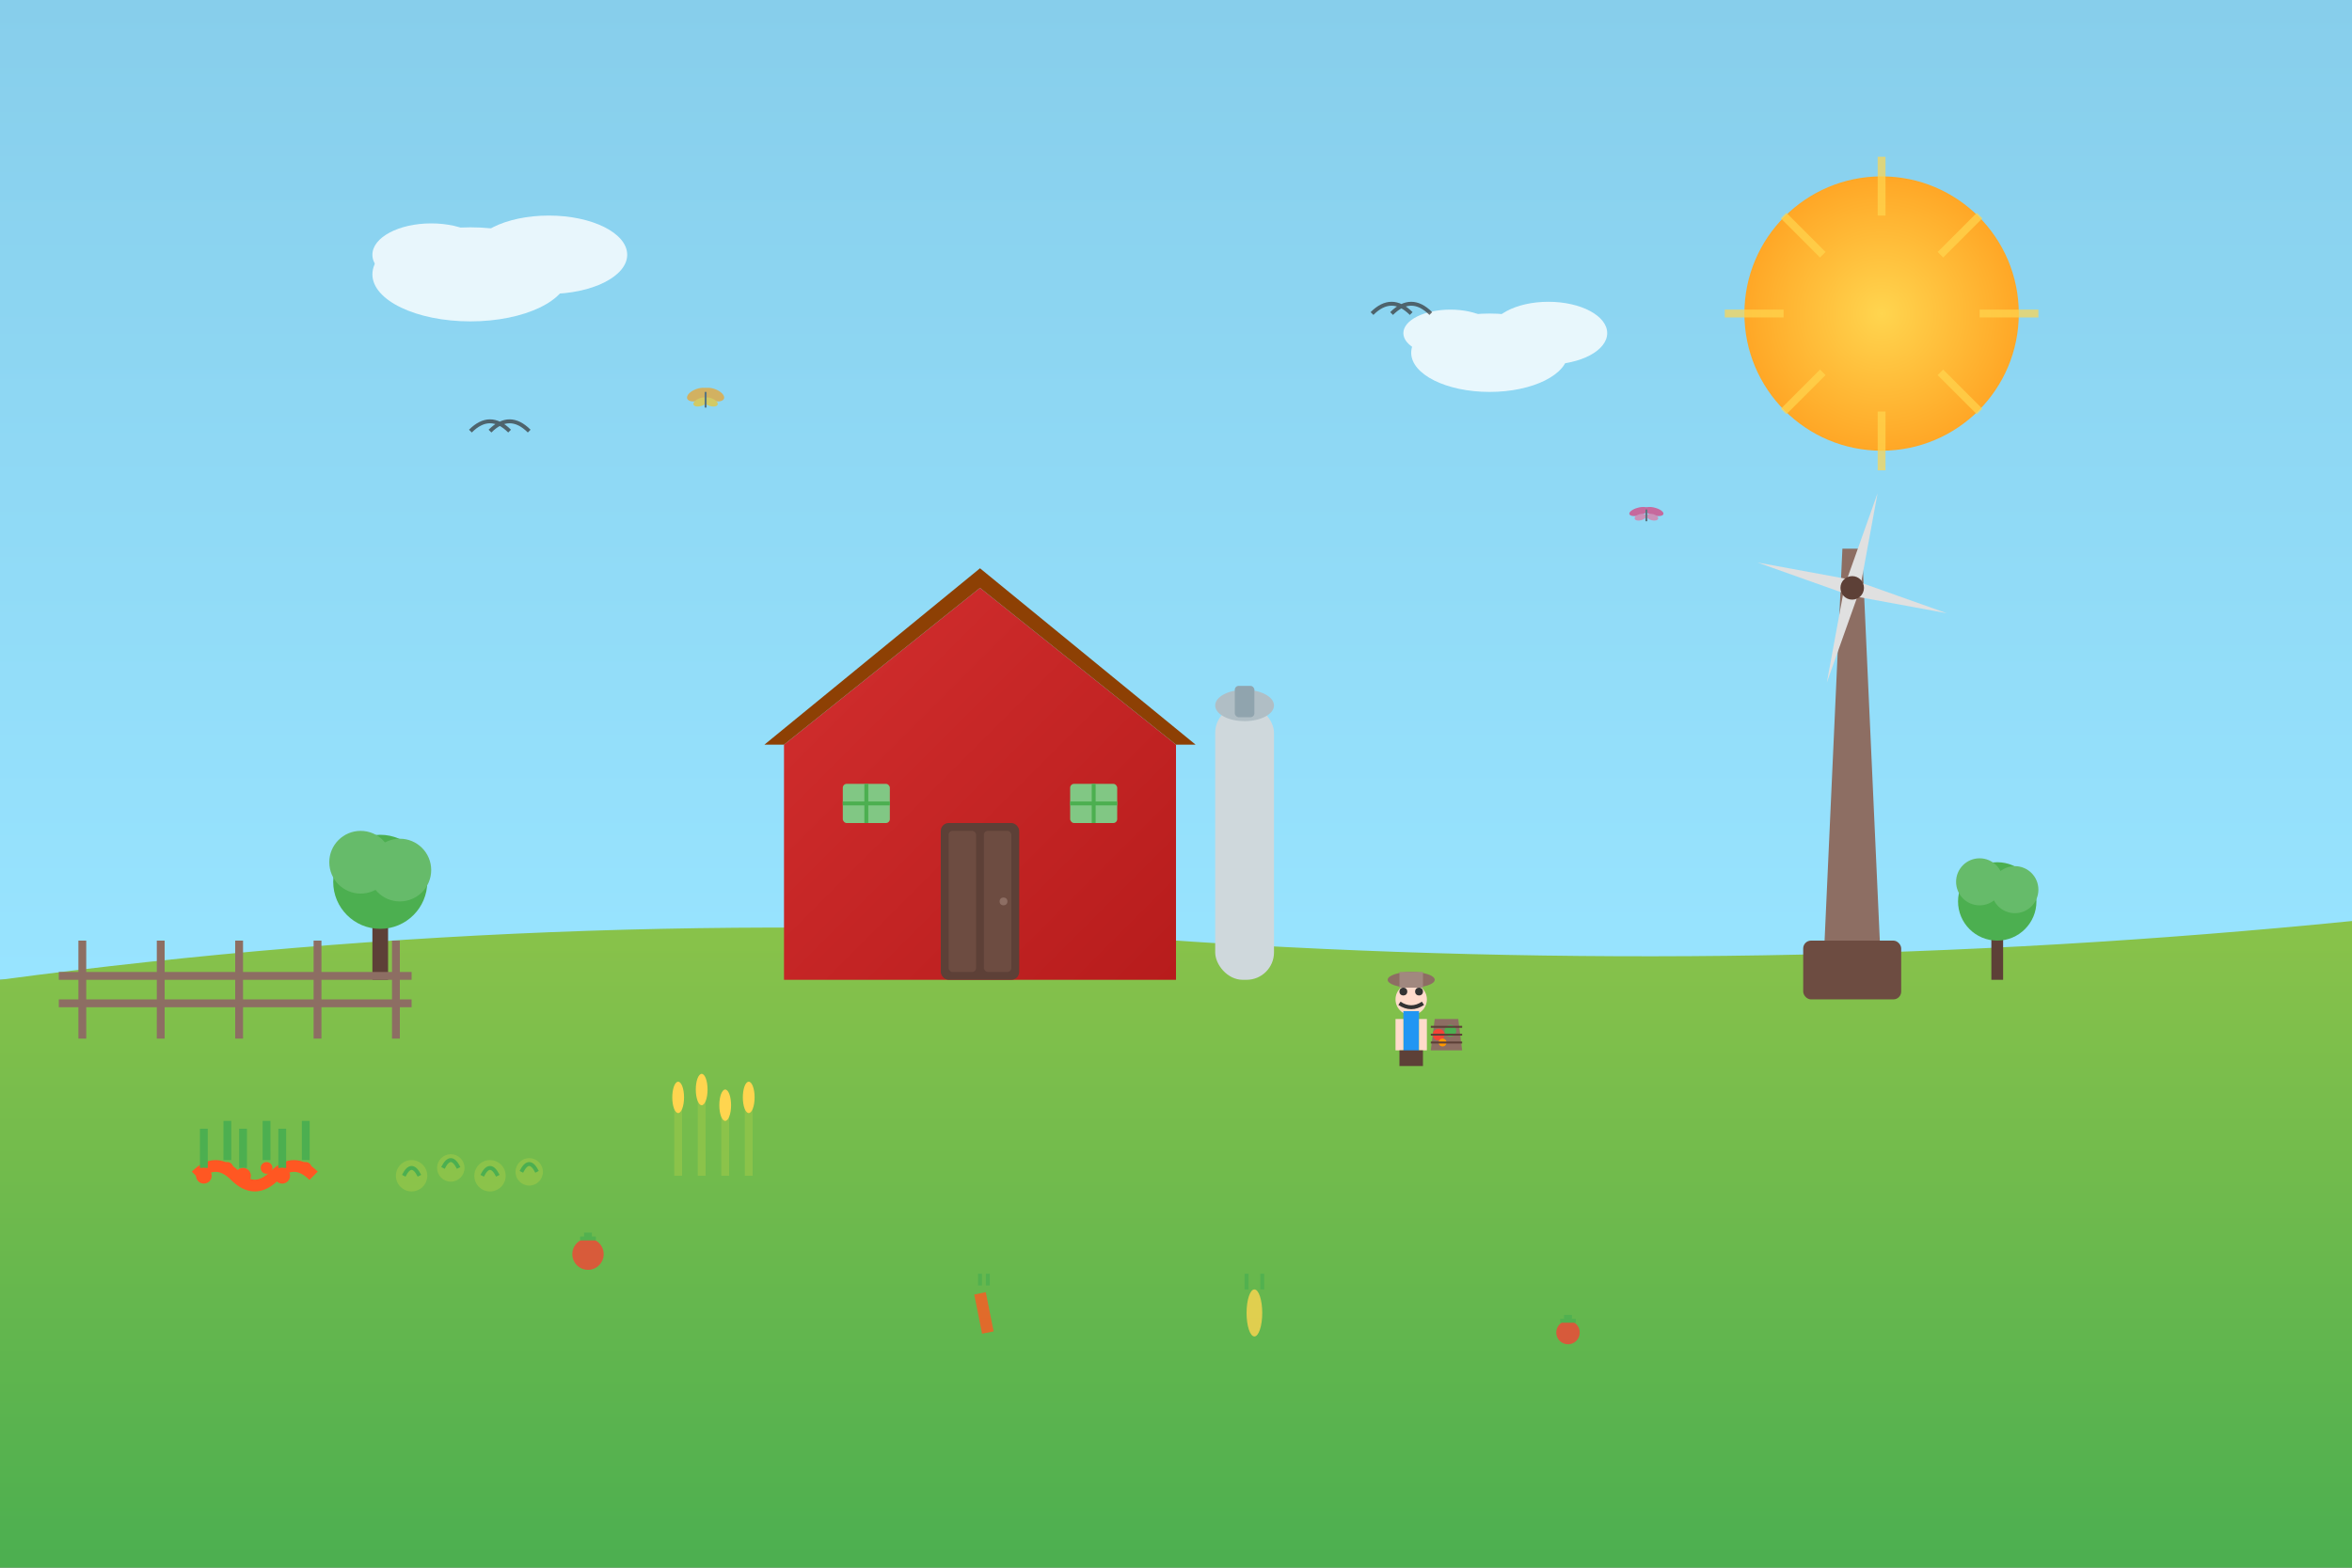 <svg width="600" height="400" viewBox="0 0 600 400" fill="none" xmlns="http://www.w3.org/2000/svg">
  <rect x="0" y="0" width="600" height="400" fill="#808080" stroke="none"/>
  <defs>
    <linearGradient id="skyGradient" x1="0%" y1="0%" x2="0%" y2="100%">
      <stop offset="0%" style="stop-color:#87CEEB;stop-opacity:1" />
      <stop offset="100%" style="stop-color:#98E4FF;stop-opacity:1" />
    </linearGradient>
    <linearGradient id="groundGradient" x1="0%" y1="0%" x2="0%" y2="100%">
      <stop offset="0%" style="stop-color:#8BC34A;stop-opacity:1" />
      <stop offset="100%" style="stop-color:#4CAF50;stop-opacity:1" />
    </linearGradient>
    <linearGradient id="barnGradient" x1="0%" y1="0%" x2="100%" y2="100%">
      <stop offset="0%" style="stop-color:#D32F2F;stop-opacity:1" />
      <stop offset="100%" style="stop-color:#B71C1C;stop-opacity:1" />
    </linearGradient>
    <radialGradient id="sunGradient" cx="50%" cy="50%" r="50%">
      <stop offset="0%" style="stop-color:#FFD54F;stop-opacity:1" />
      <stop offset="100%" style="stop-color:#FFA726;stop-opacity:1" />
    </radialGradient>
  </defs>
  
  <!-- Sky Background -->
  <rect width="600" height="250" fill="url(#skyGradient)"/>
  
  <!-- Ground -->
  <path d="M0 250 Q150 230 300 240 Q450 250 600 235 L600 400 L0 400 Z" fill="url(#groundGradient)"/>
  
  <!-- Sun -->
  <circle cx="480" cy="80" r="35" fill="url(#sunGradient)"/>
  <g stroke="#FFD54F" stroke-width="2" opacity="0.7">
    <line x1="440" y1="80" x2="455" y2="80"/>
    <line x1="505" y1="80" x2="520" y2="80"/>
    <line x1="480" y1="40" x2="480" y2="55"/>
    <line x1="480" y1="105" x2="480" y2="120"/>
    <line x1="455" y1="55" x2="465" y2="65"/>
    <line x1="495" y1="95" x2="505" y2="105"/>
    <line x1="505" y1="55" x2="495" y2="65"/>
    <line x1="465" y1="95" x2="455" y2="105"/>
  </g>
  
  <!-- Clouds -->
  <g opacity="0.8">
    <ellipse cx="120" cy="70" rx="25" ry="12" fill="white"/>
    <ellipse cx="140" cy="65" rx="20" ry="10" fill="white"/>
    <ellipse cx="110" cy="65" rx="15" ry="8" fill="white"/>
    
    <ellipse cx="380" cy="90" rx="20" ry="10" fill="white"/>
    <ellipse cx="395" cy="85" rx="15" ry="8" fill="white"/>
    <ellipse cx="370" cy="85" rx="12" ry="6" fill="white"/>
  </g>
  
  <!-- Farm Barn -->
  <g transform="translate(200, 150)">
    <!-- Main barn structure -->
    <path d="M0 100 L0 40 L50 0 L100 40 L100 100 Z" fill="url(#barnGradient)"/>
    
    <!-- Barn roof -->
    <path d="M-5 40 L50 -5 L105 40 L100 40 L50 0 L0 40 Z" fill="#8D4004"/>
    
    <!-- Barn door -->
    <rect x="40" y="60" width="20" height="40" fill="#5D4037" rx="2"/>
    <rect x="42" y="62" width="7" height="36" fill="#6D4C41" rx="1"/>
    <rect x="51" y="62" width="7" height="36" fill="#6D4C41" rx="1"/>
    <circle cx="56" cy="80" r="1" fill="#8D6E63"/>
    
    <!-- Barn windows -->
    <rect x="15" y="50" width="12" height="10" fill="#81C784" rx="1"/>
    <rect x="73" y="50" width="12" height="10" fill="#81C784" rx="1"/>
    <path d="M21 50 L21 60 M15 55 L27 55" stroke="#4CAF50" stroke-width="1"/>
    <path d="M79 50 L79 60 M73 55 L85 55" stroke="#4CAF50" stroke-width="1"/>
    
    <!-- Silo -->
    <rect x="110" y="30" width="15" height="70" fill="#CFD8DC" rx="7"/>
    <ellipse cx="117.5" cy="30" rx="7.5" ry="4" fill="#B0BEC5"/>
    <rect x="115" y="25" width="5" height="8" fill="#90A4AE" rx="1"/>
  </g>
  
  <!-- Windmill -->
  <g transform="translate(450, 120)">
    <!-- Windmill tower -->
    <path d="M15 130 L20 20 L25 20 L30 130 Z" fill="#8D6E63"/>
    
    <!-- Windmill blades -->
    <g transform="translate(22.5, 30)">
      <g transform="rotate(15)">
        <path d="M0 -25 L2 0 L0 25 L-2 0 Z" fill="#E0E0E0"/>
        <path d="M-25 0 L0 -2 L25 0 L0 2 Z" fill="#E0E0E0"/>
      </g>
      <circle cx="0" cy="0" r="3" fill="#5D4037"/>
    </g>
    
    <!-- Windmill base -->
    <rect x="10" y="120" width="25" height="15" fill="#6D4C41" rx="2"/>
  </g>
  
  <!-- Vegetable Fields -->
  <g transform="translate(50, 280)">
    <!-- Carrot field -->
    <g>
      <path d="M0 20 Q5 15 10 20 Q15 25 20 20 Q25 15 30 20" stroke="#FF5722" stroke-width="3" fill="none"/>
      <path d="M2 18 L2 8 M8 16 L8 6 M12 18 L12 8 M18 16 L18 6 M22 18 L22 8 M28 16 L28 6" stroke="#4CAF50" stroke-width="2"/>
      <circle cx="2" cy="20" r="2" fill="#FF5722"/>
      <circle cx="8" cy="18" r="1.5" fill="#FF5722"/>
      <circle cx="12" cy="20" r="2" fill="#FF5722"/>
      <circle cx="18" cy="18" r="1.5" fill="#FF5722"/>
      <circle cx="22" cy="20" r="2" fill="#FF5722"/>
      <circle cx="28" cy="18" r="1.5" fill="#FF5722"/>
    </g>
    
    <!-- Lettuce field -->
    <g transform="translate(50, 0)">
      <circle cx="5" cy="20" r="4" fill="#8BC34A"/>
      <circle cx="15" cy="18" r="3.5" fill="#8BC34A"/>
      <circle cx="25" cy="20" r="4" fill="#8BC34A"/>
      <circle cx="35" cy="19" r="3.5" fill="#8BC34A"/>
      <path d="M3 20 Q5 16 7 20 M13 18 Q15 14 17 18 M23 20 Q25 16 27 20 M33 19 Q35 15 37 19" stroke="#4CAF50" stroke-width="1"/>
    </g>
    
    <!-- Corn field -->
    <g transform="translate(120, -10)">
      <rect x="2" y="10" width="2" height="20" fill="#8BC34A"/>
      <rect x="8" y="8" width="2" height="22" fill="#8BC34A"/>
      <rect x="14" y="12" width="2" height="18" fill="#8BC34A"/>
      <rect x="20" y="10" width="2" height="20" fill="#8BC34A"/>
      <ellipse cx="3" cy="10" rx="1.5" ry="4" fill="#FFD54F"/>
      <ellipse cx="9" cy="8" rx="1.5" ry="4" fill="#FFD54F"/>
      <ellipse cx="15" cy="12" rx="1.5" ry="4" fill="#FFD54F"/>
      <ellipse cx="21" cy="10" rx="1.5" ry="4" fill="#FFD54F"/>
    </g>
  </g>
  
  <!-- Trees -->
  <g transform="translate(80, 160)">
    <!-- Tree 1 -->
    <rect x="15" y="70" width="4" height="20" fill="#5D4037"/>
    <circle cx="17" cy="65" r="12" fill="#4CAF50"/>
    <circle cx="12" cy="60" r="8" fill="#66BB6A"/>
    <circle cx="22" cy="62" r="8" fill="#66BB6A"/>
  </g>
  
  <g transform="translate(500, 170)">
    <!-- Tree 2 -->
    <rect x="8" y="65" width="3" height="15" fill="#5D4037"/>
    <circle cx="9.5" cy="60" r="10" fill="#4CAF50"/>
    <circle cx="5" cy="55" r="6" fill="#66BB6A"/>
    <circle cx="14" cy="57" r="6" fill="#66BB6A"/>
  </g>
  
  <!-- Fence -->
  <g transform="translate(0, 240)">
    <rect x="20" y="0" width="2" height="25" fill="#8D6E63"/>
    <rect x="40" y="0" width="2" height="25" fill="#8D6E63"/>
    <rect x="60" y="0" width="2" height="25" fill="#8D6E63"/>
    <rect x="80" y="0" width="2" height="25" fill="#8D6E63"/>
    <rect x="100" y="0" width="2" height="25" fill="#8D6E63"/>
    <rect x="15" y="8" width="90" height="2" fill="#8D6E63"/>
    <rect x="15" y="15" width="90" height="2" fill="#8D6E63"/>
  </g>
  
  <!-- Farmer with basket -->
  <g transform="translate(350, 240)">
    <!-- Farmer body -->
    <circle cx="10" cy="15" r="4" fill="#FFDBCB"/>
    <rect x="8" y="18" width="4" height="12" fill="#2196F3"/>
    <rect x="6" y="20" width="2" height="8" fill="#FFDBCB"/>
    <rect x="12" y="20" width="2" height="8" fill="#FFDBCB"/>
    <rect x="7" y="28" width="6" height="4" fill="#5D4037"/>
    <circle cx="8" cy="13" r="1" fill="#333"/>
    <circle cx="12" cy="13" r="1" fill="#333"/>
    <path d="M7 16 Q10 18 13 16" stroke="#333" stroke-width="1" fill="none"/>
    
    <!-- Hat -->
    <ellipse cx="10" cy="10" rx="6" ry="2" fill="#8D6E63"/>
    <rect x="7" y="8" width="6" height="4" fill="#A1887F"/>
    
    <!-- Basket -->
    <g transform="translate(15, 20)">
      <path d="M0 8 L8 8 L7 0 L1 0 Z" fill="#8D6E63"/>
      <circle cx="2" cy="4" r="1.5" fill="#F44336"/>
      <circle cx="5" cy="3" r="1.5" fill="#4CAF50"/>
      <circle cx="3" cy="6" r="1" fill="#FF9800"/>
      <path d="M0 2 L8 2 M0 4 L8 4 M0 6 L8 6" stroke="#5D4037" stroke-width="0.5"/>
    </g>
  </g>
  
  <!-- Vegetables scattered around -->
  <g opacity="0.8">
    <!-- Tomatoes -->
    <circle cx="150" cy="320" r="4" fill="#F44336"/>
    <path d="M148 316 L152 316 M149 315 L151 315" stroke="#4CAF50" stroke-width="1"/>
    
    <circle cx="400" cy="340" r="3" fill="#F44336"/>
    <path d="M398 337 L402 337 M399 336 L401 336" stroke="#4CAF50" stroke-width="1"/>
    
    <!-- Carrots -->
    <path d="M250 330 L252 340" stroke="#FF5722" stroke-width="3"/>
    <path d="M250 328 L250 325 M252 328 L252 325" stroke="#4CAF50" stroke-width="1"/>
    
    <!-- Corn -->
    <ellipse cx="320" cy="335" rx="2" ry="6" fill="#FFD54F"/>
    <path d="M318 329 L318 325 M322 329 L322 325" stroke="#4CAF50" stroke-width="1"/>
  </g>
  
  <!-- Butterflies -->
  <g opacity="0.6">
    <g transform="translate(180, 100)">
      <ellipse cx="-2" cy="0" rx="3" ry="1.5" fill="#FF9800" transform="rotate(-20)"/>
      <ellipse cx="2" cy="0" rx="3" ry="1.5" fill="#FF9800" transform="rotate(20)"/>
      <ellipse cx="-2" cy="2" rx="2" ry="1" fill="#FFC107" transform="rotate(-20)"/>
      <ellipse cx="2" cy="2" rx="2" ry="1" fill="#FFC107" transform="rotate(20)"/>
      <line x1="0" y1="0" x2="0" y2="4" stroke="#333" stroke-width="0.5"/>
    </g>
    
    <g transform="translate(420, 130)">
      <ellipse cx="-2" cy="0" rx="2.5" ry="1" fill="#E91E63" transform="rotate(-15)"/>
      <ellipse cx="2" cy="0" rx="2.5" ry="1" fill="#E91E63" transform="rotate(15)"/>
      <ellipse cx="-2" cy="1.5" rx="1.5" ry="0.8" fill="#F06292" transform="rotate(-15)"/>
      <ellipse cx="2" cy="1.5" rx="1.5" ry="0.8" fill="#F06292" transform="rotate(15)"/>
      <line x1="0" y1="0" x2="0" y2="3" stroke="#333" stroke-width="0.5"/>
    </g>
  </g>
  
  <!-- Birds -->
  <g stroke="#333" stroke-width="1" fill="none" opacity="0.7">
    <path d="M350 80 Q355 75 360 80 M355 80 Q360 75 365 80" />
    <path d="M120 110 Q125 105 130 110 M125 110 Q130 105 135 110" />
  </g>
</svg>
